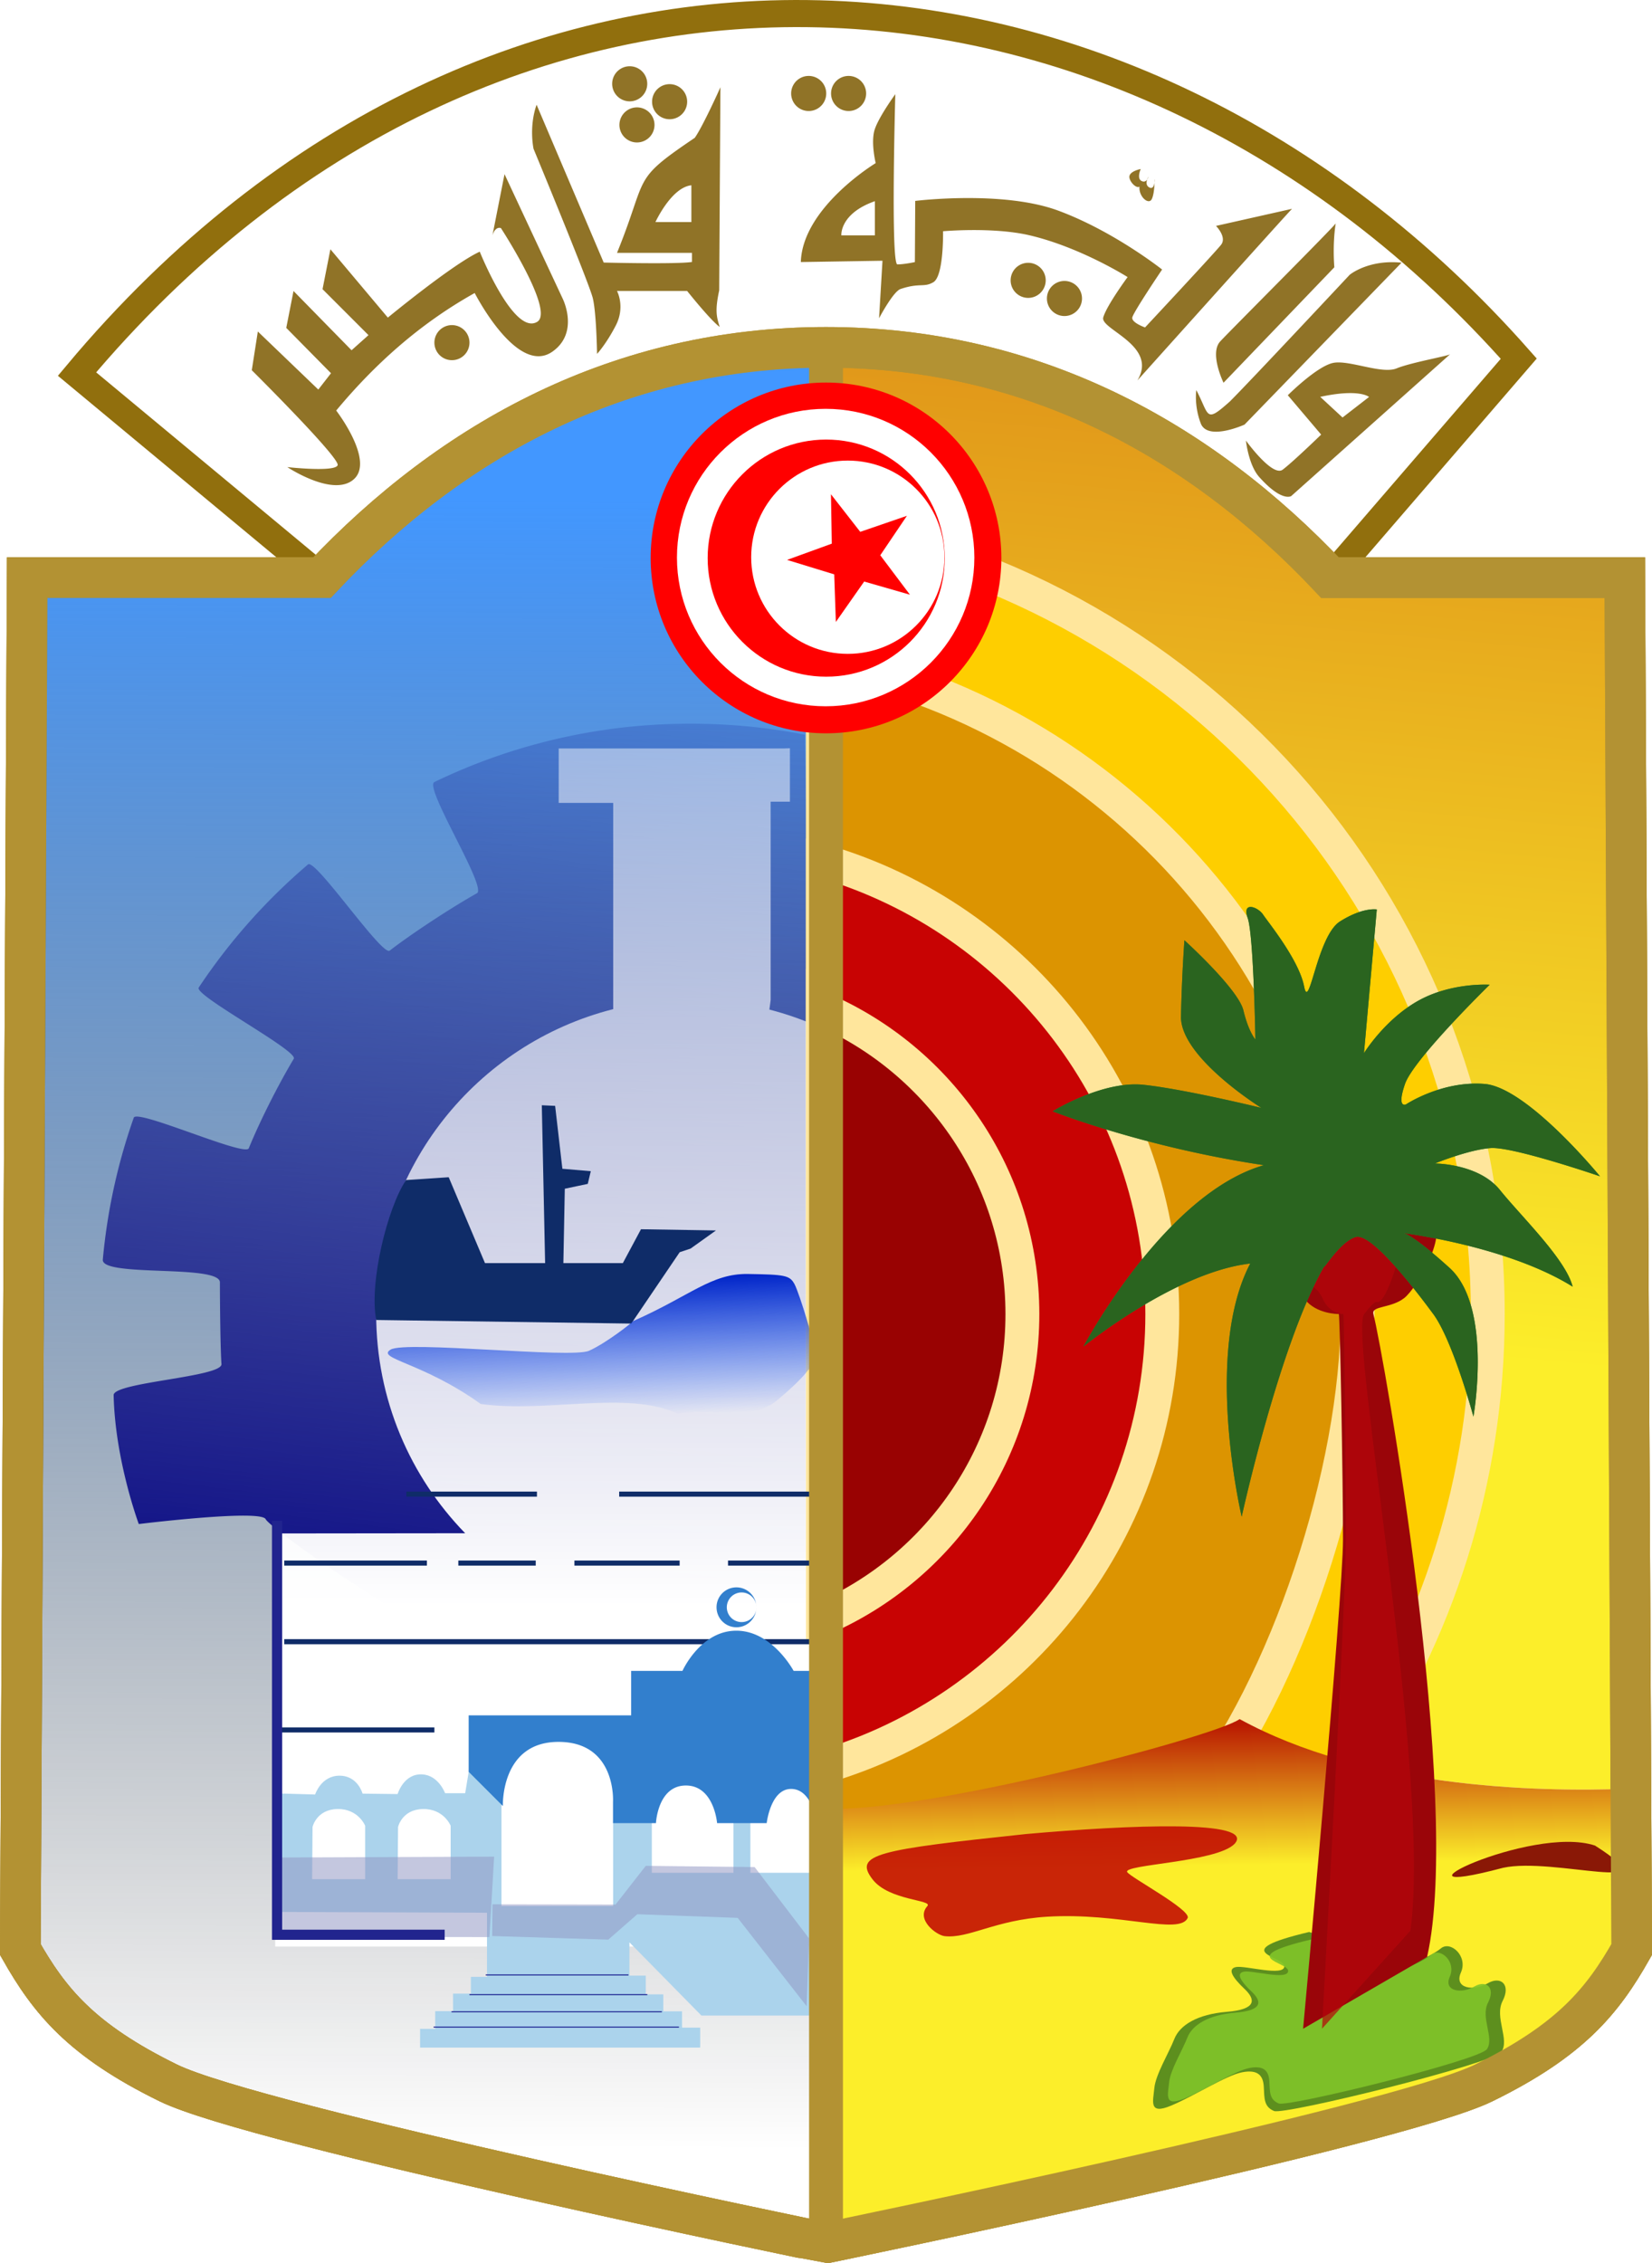 <svg width="487.875" height="668.25" xmlns:xlink="http://www.w3.org/1999/xlink" xmlns="http://www.w3.org/2000/svg"><defs><linearGradient id="f"><stop offset="0" style="stop-color:#ececec;stop-opacity:.614"/><stop offset="1" style="stop-color:#c9c9c9;stop-opacity:.191"/></linearGradient><linearGradient gradientTransform="translate(-16.424 113.83)" xlink:href="#a" id="l" x1="353.631" y1="620.669" x2="355.508" y2="661.372" gradientUnits="userSpaceOnUse"/><linearGradient id="a"><stop style="stop-color:#0024c8;stop-opacity:1" offset="0"/><stop style="stop-color:#004fff;stop-opacity:0" offset="1"/></linearGradient><linearGradient gradientTransform="translate(-16.424 113.83)" xlink:href="#b" id="j" gradientUnits="userSpaceOnUse" x1="339.286" y1="718.868" x2="339.286" y2="233.89"/><linearGradient id="b"><stop style="stop-color:#fff;stop-opacity:1" offset="0"/><stop style="stop-color:#fff;stop-opacity:0" offset="1"/></linearGradient><linearGradient gradientTransform="translate(-16.424 113.83)" xlink:href="#c" id="k" x1="504.734" y1="753.741" x2="505.393" y2="795.008" gradientUnits="userSpaceOnUse"/><linearGradient id="c"><stop style="stop-color:#ba1b02;stop-opacity:1" offset="0"/><stop style="stop-color:#fcee2a;stop-opacity:1" offset="1"/></linearGradient><linearGradient gradientTransform="matrix(1.877 0 0 1.877 -340.85 -447.53)" xlink:href="#d" id="i" x1="318.38" y1="699.303" x2="341.397" y2="510.382" gradientUnits="userSpaceOnUse"/><linearGradient id="d"><stop style="stop-color:navy;stop-opacity:1" offset="0"/><stop style="stop-color:navy;stop-opacity:0" offset="1"/></linearGradient><linearGradient gradientTransform="translate(-16.424 113.83)" xlink:href="#e" id="h" x1="255.453" y1="391.724" x2="254.138" y2="879.046" gradientUnits="userSpaceOnUse"/><linearGradient id="e"><stop style="stop-color:#4297ff;stop-opacity:1" offset="0"/><stop style="stop-color:#000;stop-opacity:0" offset="1"/></linearGradient><linearGradient gradientTransform="translate(-16.424 113.83)" y2="644.162" x2="554.772" y1="-31.55" x1="616.969" gradientUnits="userSpaceOnUse" id="g" xlink:href="#c"/><filter color-interpolation-filters="sRGB" id="p" x="-.106" width="1.213" y="-.513" height="2.027"><feGaussianBlur stdDeviation="2.22"/></filter><filter color-interpolation-filters="sRGB" id="o" x="-.063" y="-.057" width="1.126" height="1.113"><feGaussianBlur stdDeviation="4.256"/></filter><filter color-interpolation-filters="sRGB" id="n" x="-.299" width="1.597" y="-.038" height="1.076"><feGaussianBlur stdDeviation="4.11"/></filter><filter color-interpolation-filters="sRGB" id="m" x="-.087" width="1.174" y="-.171" height="1.342"><feGaussianBlur stdDeviation="3.455"/></filter><filter id="q" x="-.022" y="-.076" width="1.043" height="1.153"><feGaussianBlur stdDeviation="1.405"/></filter></defs><g style="display:inline"><path d="M362.857 460.8c-60.637 0-110.308 27.062-148.844 68h-87.062l-2.031 405.062c8.586 15.152 17.96 26.78 43.718 39.406 25.76 12.627 194.219 47.22 194.22 47.22 0 0 168.459-34.593 194.218-47.22 25.759-12.627 35.132-24.254 43.719-39.406L598.763 528.8h-87.062c-38.535-40.938-88.207-68-148.844-68z" style="fill:#fff;stroke:#b39233;stroke-width:12;stroke-linecap:butt;stroke-linejoin:miter;stroke-miterlimit:4;stroke-opacity:1;stroke-dasharray:none;display:inline" transform="translate(-118.92 -358.237)"/><path d="m214.027 528.787-72.362-60.104c122.974-146.97 310.23-135.324 425.78-4.546l-55.748 64.65" style="fill:#fff;stroke:#916f0d;stroke-width:8;stroke-linecap:butt;stroke-linejoin:miter;stroke-opacity:1;display:inline" transform="translate(-118.92 -358.237)"/><path style="fill:url(#g);fill-opacity:1;stroke:none;display:inline" d="m362.138 460.8.72 1.312v430.156c28.57 1.429 114.655-21.08 122.155-26.437 36.5 20.016 86.014 21.7 115.532 20.531L598.763 528.8h-87.062c-38.535-40.938-88.207-68-148.844-68h-.719z" transform="translate(-118.92 -358.237)"/><path d="M362.857 460.8c-60.637 0-110.308 27.062-148.844 68h-87.062l-2.031 405.062c8.586 15.152 17.96 26.78 43.718 39.406 25.76 12.627 194.219 47.22 194.22 47.22 0 0 168.459-34.593 194.218-47.22 25.759-12.627 35.132-24.254 43.719-39.406L598.763 528.8h-87.062c-38.535-40.938-88.207-68-148.844-68z" style="fill:none;stroke:#b39233;stroke-width:12;stroke-linecap:butt;stroke-linejoin:miter;stroke-miterlimit:4;stroke-opacity:1;stroke-dasharray:none;display:inline" transform="translate(-118.92 -358.237)"/><path style="fill:url(#h);fill-opacity:1;stroke:none;display:inline" d="M362.857 460.8c-60.637 0-110.308 27.062-148.844 68h-87.062l-2.031 405.062c8.586 15.152 17.96 26.78 43.718 39.406 25.76 12.627 194.219 47.22 194.22 47.22V460.8z" transform="translate(-118.92 -358.237)"/><path style="fill:url(#i);fill-opacity:1;stroke:none;display:inline" d="M361.95 882.177c-63.384 0-162.7-71.386-164.566-75.366-1.413-3.013-37.476 1.426-37.476 1.426s-7.012-18.798-7.428-38.06c-.083-3.823 32.145-5.321 31.848-9.18-.344-4.475-.467-19.548-.467-24.111 0-5.418-35.06-1.441-34.577-6.732a173.385 173.385 0 0 1 9.138-41.893c.942-2.673 32.9 11.64 33.968 9.029 3.352-8.204 8.78-18.91 13.29-26.434 1.397-2.33-29.575-18.764-28.074-21.022a175.256 175.256 0 0 1 32.273-36.35c2.186-1.863 21.858 27.19 24.135 25.435 6.709-5.168 18.331-12.774 25.762-16.936 3.076-1.722-15.757-31.3-12.57-32.839 22.882-11.041 48.546-17.23 75.656-17.23 11.553 0 22.844 1.124 33.77 3.269l5.319 306.994z" transform="translate(-118.92 -358.237)"/><path style="fill:#fece00;fill-opacity:1;stroke:#ffe69c;stroke-width:10;stroke-opacity:1;display:inline" d="M517.576 878.58c25.689-37.708 40.719-83.27 40.719-132.343 0-116.701-84.93-213.566-196.344-232.187v378.625l.906-.407" transform="translate(-118.92 -358.237)"/><path style="fill:#dc9401;fill-opacity:1;stroke:#ffe69c;stroke-width:10;stroke-opacity:1;display:inline" d="M471.7 889.983c26.998-33.708 48.157-97.192 48.157-143.746 0-95.42-67.826-174.996-157.906-193.125v339.563" transform="translate(-118.92 -358.237)"/><path style="fill:#c80303;fill-opacity:1;stroke:#ffe69c;stroke-width:10;stroke-opacity:1;display:inline" d="M361.95 612.487v267.469c57.917-16.895 100.22-70.347 100.22-133.719s-42.303-116.856-100.22-133.75z" transform="translate(-118.92 -358.237)"/><path style="fill:url(#j);fill-opacity:1;stroke:none;display:inline" d="m352.2 579.175-1.843.062H283.92V595.3h16.093v60.906c-40.23 10.184-70 46.636-70 90.031 0 25.174 10.019 47.997 26.282 64.719l-56.094.062v121.97h162.656V830.05c31.264-14.942 52.875-46.853 52.875-83.813 0-43.247-29.573-79.578-69.594-89.906l.375-2.781v-58.594h5.688v-15.781z" transform="translate(-118.92 -358.237)"/><path style="fill:#990202;fill-opacity:1;stroke:#ffe69c;stroke-width:10;stroke-opacity:1;display:inline" d="M361.95 656.33v179.782c34.67-15.093 58.907-49.65 58.907-89.875s-24.237-74.813-58.906-89.906z" transform="translate(-118.92 -358.237)"/><path style="fill:url(#k);fill-opacity:1;stroke:none;display:inline" d="M485.013 865.83c-7.5 5.358-93.584 27.867-122.156 26.438v128.22s168.46-34.593 194.219-47.22c25.759-12.627 35.132-24.254 43.719-39.406l-.25-47.5c-29.518 1.168-79.032-.515-115.532-20.531z" transform="translate(-118.92 -358.237)"/><path style="fill:#0f2c68;fill-opacity:1;stroke:none;display:inline" d="m278.933 684.586 3.929.178 2.142 18.572 8.393.714-.893 3.75-6.785 1.429-.536 28.035-5.179-1.428-1.071-51.25zm-40.094 22.088 12.594-.838 10.714 25.357h40.715l5.357-10 22.143.357-7.5 5.357-3.215 1.072-14.285 21.071-75.332-1.062c-2.143-10.893 3.273-33.1 8.809-41.314z" transform="translate(-118.92 -358.237)"/><path style="fill:none;stroke:#0f2c68;stroke-width:1.5;stroke-linecap:butt;stroke-linejoin:miter;stroke-opacity:1;display:inline" d="M333.92 819.764h28.942m-74.3 0h31.072m-65.357 0h22.857m-74.272 0h42.13" transform="translate(-118.92 -358.237)"/><path style="fill:#abd3ec;fill-opacity:1;stroke:none" d="M262.74 899.266v42.679h-4.758v4.944h-5.268v5.178h-5.268v5.224h-4.464v5.535h82.723v-5.892h-5.357v-4.822h-5.536v-5h-5.178v-5.536h-4.822v-9.821l21.25 21.607h37.143V911.22h-22.678v-15.535h-5v15.535H311.42v-15.178H299.99v25h-34.807l-1.39-22.448-1.054.673z" transform="translate(-118.92 -358.237)"/><path style="fill:none;stroke:#0f2c68;stroke-width:1.5;stroke-linecap:butt;stroke-linejoin:miter;stroke-opacity:1;display:inline" d="M202.862 842.979h160M301.777 799.407h61.085m-123.929 0h38.558M281.05 869.034h28.597m-108.565 0h46.127" transform="translate(-118.92 -358.237)"/><path style="fill:#abd3ec;fill-opacity:1;stroke:none" d="m236.476 897.693-.126 15.405h15.657v-15.784s-2.02-5.05-8.207-4.925c-6.187.127-7.324 5.304-7.324 5.304zm-25.254 0-.126 15.405h15.657v-15.784s-2.02-5.05-8.207-4.925c-6.187.127-7.324 5.304-7.324 5.304zm46.647-19.462 9.145 12.778v32.02l-66.382-.252v-35l11.348.32s1.768-5.557 7.197-5.557c5.43 0 6.819 5.304 6.819 5.304l10.354.126s1.776-6.16 7.323-5.808c4.796.304 6.693 5.555 6.693 5.555h5.934l1.569-9.486z" transform="translate(-118.92 -358.237)"/><path style="color:#000;fill:#327fcd;fill-opacity:1;fill-rule:evenodd;stroke:none;stroke-width:3;marker:none;visibility:visible;display:inline;overflow:visible;enable-background:accumulate" d="M336.406 826.938a5.862 5.862 0 0 0-5.875 5.875c0 3.255 2.62 5.906 5.875 5.906 2.949 0 5.38-2.172 5.813-5a4.35 4.35 0 0 1-4.281 3.47 4.375 4.375 0 1 1 0-8.75 4.377 4.377 0 0 1 4.28 3.5 5.872 5.872 0 0 0-5.812-5zm5.813 5c.058.285.093.573.093.875 0-.3-.05-.586-.093-.875zm.093.875c0 .302-.035.622-.093.906.045-.293.093-.6.093-.906zm-84.98 48.589 10.101 10.101s-.757-18.94 16.415-18.94c17.173 0 16.11 17.677 16.11 17.677v6.314h12.68s.505-11.112 8.839-11.112c8.333 0 9.217 11.112 9.217 11.112h14.648s1.136-10.102 7.197-10.102c6.06 0 7.323 9.092 7.323 9.092v-43.942h-6.566s-6.313-11.87-16.92-11.87c-10.606 0-15.91 11.87-15.91 11.87h-15.152v13.132h-47.982v16.668z" transform="translate(-118.92 -358.237)"/><path style="fill:url(#l);fill-opacity:1;stroke:none;display:inline;filter:url(#filter4099)" d="M305.844 748.339c17.018-7.503 23.089-14.11 33.982-13.932 10.893.179 12.321.357 13.75 3.036 1.428 2.679 6.184 18.283 6.228 20.84.044 2.559-3.907 7.196-11.407 13.446s-18.928 2.143-29.285 3.928c-15.337-6.963-38.176-.136-58.215-2.857-17.143-12.321-31.071-13.393-26.607-16.071 4.464-2.679 53.393 2.678 58.572.357 5.178-2.322 12.857-8.393 12.982-8.747z" transform="translate(-118.92 -358.237)"/><path style="fill:#5d8f1e;fill-opacity:1;stroke:none;display:inline" d="M505.54 928.693c-24.821 5.893-7.143 7.143-7.321 10.179-.179 3.035-11.607-.358-14.286.178-2.679.536-.893 3.214 2.5 6.429 3.393 3.214 3.571 6.071-5.179 6.785-8.75.715-13.928 3.929-15.535 8.036-1.607 4.107-5.536 10.536-5.893 14.464-.357 3.929-1.786 8.036 5 5.179 6.786-2.857 16.25-8.929 20.893-9.821 4.643-.893 6.25.892 6.428 4.285.179 3.393 0 5.893 3.036 7.143s64.643-13.928 67.143-17.5c2.5-3.571-2.143-10.178.357-15 2.5-4.821-.536-7.5-4.464-5.178-3.929 2.321-10 1.607-7.857-3.215 2.142-4.821-3.036-9.464-5.893-7.143-2.857 2.322-7.857 4.286-9.822 4.822l-29.107-9.643z" transform="translate(-118.92 -358.237)"/><path d="M506.045 930.925c-22.728 5.396-6.54 6.54-6.704 9.32-.164 2.78-10.628-.327-13.08.164-2.454.49-.818 2.943 2.288 5.886 3.107 2.943 3.27 5.56-4.742 6.213-8.012.655-12.753 3.598-14.225 7.358-1.471 3.761-5.069 9.648-5.396 13.245-.327 3.597-1.635 7.358 4.579 4.742 6.213-2.617 14.879-8.176 19.13-8.993 4.252-.818 5.723.817 5.887 3.924.163 3.106 0 5.396 2.78 6.54 2.779 1.145 59.19-12.754 61.48-16.024 2.288-3.27-1.963-9.32.326-13.735 2.29-4.414-.49-6.867-4.088-4.741-3.597 2.125-9.156 1.471-7.194-2.944 1.962-4.414-2.78-8.666-5.396-6.54-2.616 2.126-7.194 3.924-8.993 4.415l-26.652-8.83z" style="opacity:.957;fill:#7fc329;fill-opacity:1;stroke:none;display:inline;filter:url(#m)" transform="translate(-118.92 -358.237)"/><path style="fill:#9a0509;fill-opacity:1;stroke:none;display:inline" d="M540.378 936.043c10.468-46.107-12.91-178.466-15.865-189.82-.64-2.46 5.134-1.637 9.063-4.673 3.928-3.036 13.214-19.286 8.214-23.571-5-4.286-25.178-22.5-30-19.107-4.821 3.392-15.714 7.678-16.607 14.107-.893 6.428-2.679 18.214 1.071 22.5 3.75 4.285 4.643 2.113 8.036 6.428 3.393 4.315 9.643 4.315 10 4.315.357 0 1.25 49.257 1.25 66.578 0 17.322-11.786 144.464-11.786 144.464l36.624-21.221z" transform="translate(-118.92 -358.237)"/><path d="M535.446 928.302c6.287-46.107-18.36-176.02-13.644-182.08 4.918-6.318 3.084-1.636 5.443-4.672 2.36-3.036 7.936-19.286 4.933-23.571-3.003-4.286-15.121-22.5-18.017-19.107-2.895 3.392-9.437 7.678-9.973 14.107-.537 6.428-1.61 18.214.643 22.5 2.252 4.285 2.788 2.113 4.826 6.428 2.038 4.315 5.791 4.315 6.006 4.315.214 0 .75 49.257.75 66.578 0 17.322-7.078 144.464-7.078 144.464l26.111-28.962z" style="opacity:.935;fill:#b5060b;fill-opacity:.814;stroke:none;display:inline;filter:url(#n)" transform="translate(-118.92 -358.237)"/><path style="fill:#378429;fill-opacity:1;stroke:none;display:inline" d="M509.865 732.332c-13.132 22.981-24.243 73.742-24.243 73.742s-11.407-48.172 2.525-74.752c-22.223 2.526-49.245 24.497-49.245 24.497s23.991-45.205 53.286-53.539c-35.608-5.303-62.377-15.91-62.377-15.91s14.647-9.09 26.769-7.828c12.122 1.263 34.85 6.818 34.85 6.818s-23.991-14.9-23.738-27.021a483.632 483.632 0 0 1 1.01-22.476s15.91 14.395 17.425 20.708c1.515 6.314 3.535 8.586 3.535 8.586s-.505-30.81-2.273-35.86c-1.767-5.05 3.03-3.283 4.546-1.01 1.515 2.273 10.607 13.384 12.122 21.213 1.515 7.829 3.788-14.9 10.607-19.193 6.818-4.293 10.859-3.535 10.859-3.535l-3.788 42.426s6.06-9.849 15.91-15.405c9.849-5.556 21.213-4.798 21.213-4.798s-22.476 21.97-25.002 29.294c-2.525 7.324.253 6.061.253 6.061s10.607-7.07 23.234-6.06c12.626 1.01 34.092 27.273 34.092 27.273s-25.759-8.838-32.325-8.333c-6.566.505-16.415 4.545-16.415 4.545s12.88 0 19.193 7.83c6.314 7.828 19.446 20.455 21.466 28.536-19.445-12.122-50.314-15.855-50.314-15.855s1.953-.56 13.948 10.299c12.808 11.594 7.072 43.942 7.072 43.942s-6.075-22.46-11.87-30.305c-5.795-7.845-18.435-24.244-22.98-22.728-4.546 1.515-8.84 8.838-9.345 8.838z" transform="translate(-118.92 -358.237)"/><path d="M509.865 732.332c-13.132 22.981-24.243 73.742-24.243 73.742s-11.407-48.172 2.525-74.752c-22.223 2.526-49.245 24.497-49.245 24.497s23.991-45.205 53.286-53.539c-35.608-5.303-62.377-15.91-62.377-15.91s14.647-9.09 26.769-7.828c12.122 1.263 34.85 6.818 34.85 6.818s-23.991-14.9-23.738-27.021a483.632 483.632 0 0 1 1.01-22.476s15.91 14.395 17.425 20.708c1.515 6.314 3.535 8.586 3.535 8.586s-.505-30.81-2.273-35.86c-1.767-5.05 3.03-3.283 4.546-1.01 1.515 2.273 10.607 13.384 12.122 21.213 1.515 7.829 3.788-14.9 10.607-19.193 6.818-4.293 10.859-3.535 10.859-3.535l-3.788 42.426s6.06-9.849 15.91-15.405c9.849-5.556 21.213-4.798 21.213-4.798s-22.476 21.97-25.002 29.294c-2.525 7.324.253 6.061.253 6.061s10.607-7.07 23.234-6.06c12.626 1.01 34.092 27.273 34.092 27.273s-25.759-8.838-32.325-8.333c-6.566.505-16.415 4.545-16.415 4.545s12.88 0 19.193 7.83c6.314 7.828 19.446 20.455 21.466 28.536-19.445-12.122-50.314-15.855-50.314-15.855s1.953-.56 13.948 10.299c12.808 11.594 7.072 43.942 7.072 43.942s-6.075-22.46-11.87-30.305c-5.795-7.845-18.435-24.244-22.98-22.728-4.546 1.515-8.84 8.838-9.345 8.838z" style="fill:#2a641f;fill-opacity:1;stroke:none;display:inline;filter:url(#o)" transform="translate(-118.92 -358.237)"/><path style="opacity:1;fill:#8a1806;fill-opacity:1;stroke:none;display:inline;filter:url(#p)" d="M589.958 903.173c23.743 15.18-12.12 3.255-27.183 6.577-39.093 10.374 8.297-12.858 27.183-6.577z" transform="translate(-118.92 -358.237)"/><path style="fill:none;stroke:#b39233;stroke-width:12;stroke-linecap:butt;stroke-linejoin:miter;stroke-miterlimit:4;stroke-opacity:1;stroke-dasharray:none;display:inline" d="M362.857 460.8c-60.637 0-110.308 27.062-148.844 68h-87.062l-2.031 405.062c8.586 15.152 17.96 26.78 43.718 39.406 25.76 12.627 194.219 47.22 194.22 47.22 0 0 168.459-34.593 194.218-47.22 25.759-12.627 35.132-24.254 43.719-39.406L598.763 528.8h-87.062c-38.535-40.938-88.207-68-148.844-68z" transform="translate(-118.92 -358.237)"/><path style="fill:none;stroke:#b39233;stroke-width:10;stroke-linecap:butt;stroke-linejoin:miter;stroke-opacity:1;display:inline" d="M362.862 462.117v558.362" transform="translate(-118.92 -358.237)"/><path style="fill:red;fill-opacity:1;stroke:none" d="M442.857 405.576c0 28.6-23.185 51.786-51.786 51.786-28.6 0-51.785-23.185-51.785-51.786 0-28.6 23.185-51.785 51.785-51.785 28.6 0 51.786 23.185 51.786 51.785z" transform="translate(-147.13 -240.835)"/><path transform="matrix(.848 0 0 .848 -87.794 -179.3)" d="M442.857 405.576c0 28.6-23.185 51.786-51.786 51.786-28.6 0-51.785-23.185-51.785-51.786 0-28.6 23.185-51.785 51.785-51.785 28.6 0 51.786 23.185 51.786 51.785z" style="fill:#fff;fill-opacity:1;stroke:none"/><path style="fill:red;fill-opacity:1;stroke:none" d="M442.857 405.576c0 28.6-23.185 51.786-51.786 51.786-28.6 0-51.785-23.185-51.785-51.786 0-28.6 23.185-51.785 51.785-51.785 28.6 0 51.786 23.185 51.786 51.785z" transform="translate(-20.368 -109.372) scale(.676)"/><path transform="matrix(.551 0 0 .551 34.897 -58.942)" d="M442.857 405.576c0 28.6-23.185 51.786-51.786 51.786-28.6 0-51.785-23.185-51.785-51.786 0-28.6 23.185-51.785 51.785-51.785 28.6 0 51.786 23.185 51.786 51.785z" style="fill:#fff;fill-opacity:1;stroke:none"/><path style="fill:red;fill-opacity:1;stroke:none" d="m291.786 447.005-12.378-2.948-7.065 11.137-1.021-12.683-12.776-3.277 11.747-4.891-.83-13.163 8.28 9.66 12.262-4.857-6.628 10.862z" transform="rotate(2.648 7182.441 -826.903) scale(1.105)"/><path d="M462.014 810.593c.383.991-9.379 4.644-9.956 5.266-.824.887 14.675 1.125 17.646 3.256 3.62 2.807-17.287 2.199-34.317 1.135-24.37-1.814-28.412-2.318-25.201-5.23 2.707-2.457 9.93-2.34 9.012-3.069-1.965-1.56 1.504-3.368 2.828-3.473 3.95-.313 8.296 1.87 16.815 2.239 12.094.524 21.85-2.177 23.173-.124z" style="opacity:.916;fill:#bf0000;fill-opacity:1;stroke:none;display:inline;filter:url(#p)" transform="matrix(1.796 0 0 -2.561 -479 2642.197)"/><path style="fill:navy;stroke:navy;stroke-width:.25;stroke-linecap:butt;stroke-linejoin:miter;stroke-opacity:1" d="M128.037 598.55h72.478M133.34 594.004h62.125M138.643 588.953h52.528"/><path style="opacity:.732;fill:#9197c3;fill-opacity:1;stroke:none;filter:url(#q)" d="m201.29 906.705 63.555-.253-1.385 23.742-62.318-.062.148-23.427zm63.072 13.826 36.343.063 8.929-11.428 32.143.357 16.071 21.071-.714 20-20.357-26.071-29.643-1.072-8.572 7.5-34.285-1.071.085-9.349z" transform="translate(-118.92 -358.237)"/><path style="fill:navy;stroke:navy;stroke-width:.25;stroke-linecap:butt;stroke-linejoin:miter;stroke-opacity:1" d="M143.442 583.144h42.174"/><path style="fill:none;stroke:#21248e;stroke-width:3;stroke-linecap:butt;stroke-linejoin:miter;stroke-opacity:1" d="M200.742 807.284v122.228h49.497" transform="translate(-118.92 -358.237)"/></g><g style="display:inline"><path style="fill:#907327;fill-opacity:1;fill-rule:evenodd;stroke:none" d="M341.053 52.94s0 3.284-1.642 2.4c-1.641-.884-.252-3.157-.252-3.157s-.505 2.02-2.02 1.263c-1.516-.758-.253-3.536-.253-3.536s-2.778.505-3.283 1.894c-.505 1.39 1.894 4.04 2.904 3.283-.252 3.03 2.778 5.556 3.662 3.662.884-1.894.757-5.808.884-5.808zM138.646 101.1a5.179 5.179 0 1 1-10.357 0 5.179 5.179 0 0 1 10.357 0zm52.5-76.429a5.179 5.179 0 1 1-10.357 0 5.179 5.179 0 0 1 10.357 0zm11.786 5.357a5.179 5.179 0 1 1-10.358 0 5.179 5.179 0 0 1 10.358 0zm-9.643 6.786a5.179 5.179 0 1 1-10.357 0 5.179 5.179 0 0 1 10.357 0zm62.5-9.286a5.179 5.179 0 1 1-10.357 0 5.179 5.179 0 0 1 10.357 0zm-11.786 0a5.179 5.179 0 1 1-10.357 0 5.179 5.179 0 0 1 10.357 0zm75.536 60.536a5.179 5.179 0 1 1-10.357 0 5.179 5.179 0 0 1 10.357 0zm-10.715-5.357a5.179 5.179 0 1 1-10.357 0 5.179 5.179 0 0 1 10.357 0zM148.998 51.425 166.17 88.17s5.019 10.011-3.03 15.657c-10.421 7.31-22.95-17.308-22.95-17.308-16.333 9.118-29.627 21.151-40.9 34.703 0 0 11.322 14.677 5.26 20.233-6.06 5.556-19.697-3.535-19.697-3.535s14.15 1.573 14.864-.57c.715-2.143-25.357-28.036-25.357-28.036l1.786-11.429 17.857 17.143 3.75-4.821-13.214-13.393 2.143-10.893 17.142 17.5 5-4.464-13.571-13.572L97.574 73.6l16.965 20.178s19.285-15.893 27.143-19.464c0 0 9.99 24.913 16.964 20.714 5.268-3.171-10.714-27.678-10.714-27.678s-1.608-.715-2.5 2.143l3.566-18.068zm55.18 3.283v10.86H193.57s4.672-10.228 10.607-10.86zm8.575-28.965-.357 60c-1.237 5.77-.854 7.72.156 10.775 0 0-1.8-.896-9.62-10.597h-20.715s2.5 4.643-.357 10.179c-2.857 5.535-5.536 8.393-5.536 8.393s-.178-11.965-1.25-16.429c-1.071-4.464-17.5-44.107-17.5-44.107s-1.428-6.429.893-13.036l19.822 46.607s21.607.536 26.071-.178V74.67h-22.143c9.415-23.15 3.986-21.143 22.97-33.978 2.4-3.41 7.703-15.153 7.566-14.95zm45.625 33.66v10.09h-9.91s-.536-6.429 9.91-10.09zm123.207 2.25-22.476 5.051s3.283 3.283 1.515 5.556c-1.767 2.273-22.463 24.422-22.463 24.422s-4.022-1.403-3.77-2.918c.253-1.516 8.808-14.18 8.808-14.18s-14.282-11.34-30.697-17.4c-16.415-6.061-42.212-2.86-42.212-2.86l-.105 18.066s-3.14.678-5.16.678-.618-50.255-.618-50.255-4.798 6.566-6.06 10.354c-1.263 3.788.27 9.997.27 9.997s-21.606 13.05-22.111 29.213l24.113-.388-1.01 16.99s4.15-7.905 6.357-8.648c5.684-1.916 6.936-.345 9.701-2.02 3.092-1.875 2.84-15.03 2.84-15.03s14.726-1.328 25.549 1.2c14.997 3.506 28.955 12.332 28.955 12.332s-6.183 8.377-7.193 11.913c-1.01 3.535 16.326 8.267 10.076 18.624 0 0 45.944-51.202 45.691-50.697zm8.316 55.528 6.584 6.092 7.829-6.061s-2.796-2.556-14.413-.031zm4.564-51.235c-1.01 6.566-.4 12.972-.4 12.972l-32.726 34.092s-4.25-8.678-.967-12.213c3.283-3.536 34.345-34.598 34.093-34.85zm19.445 11.617-46.37 47.811s-10.908 4.944-12.928-.36c-2.02-5.302-1.311-9.823-1.311-9.823 3.975 7.524 2.515 9.945 9.936 3.327 6.313-6.314 35.355-37.376 35.355-37.376s5.469-4.589 15.318-3.579zm14.39 26.991-46.973 41.921s-2.774 1.87-9.481-5.667c-3.122-3.51-3.898-10.717-3.898-10.717s7.829 10.86 10.86 8.586c3.03-2.273 11.363-10.354 11.363-10.354l-9.849-11.616s8.84-8.84 13.638-9.597c4.798-.758 14.198 3.431 18.49 1.663 4.294-1.768 15.597-3.714 15.85-4.219z"/></g></svg>